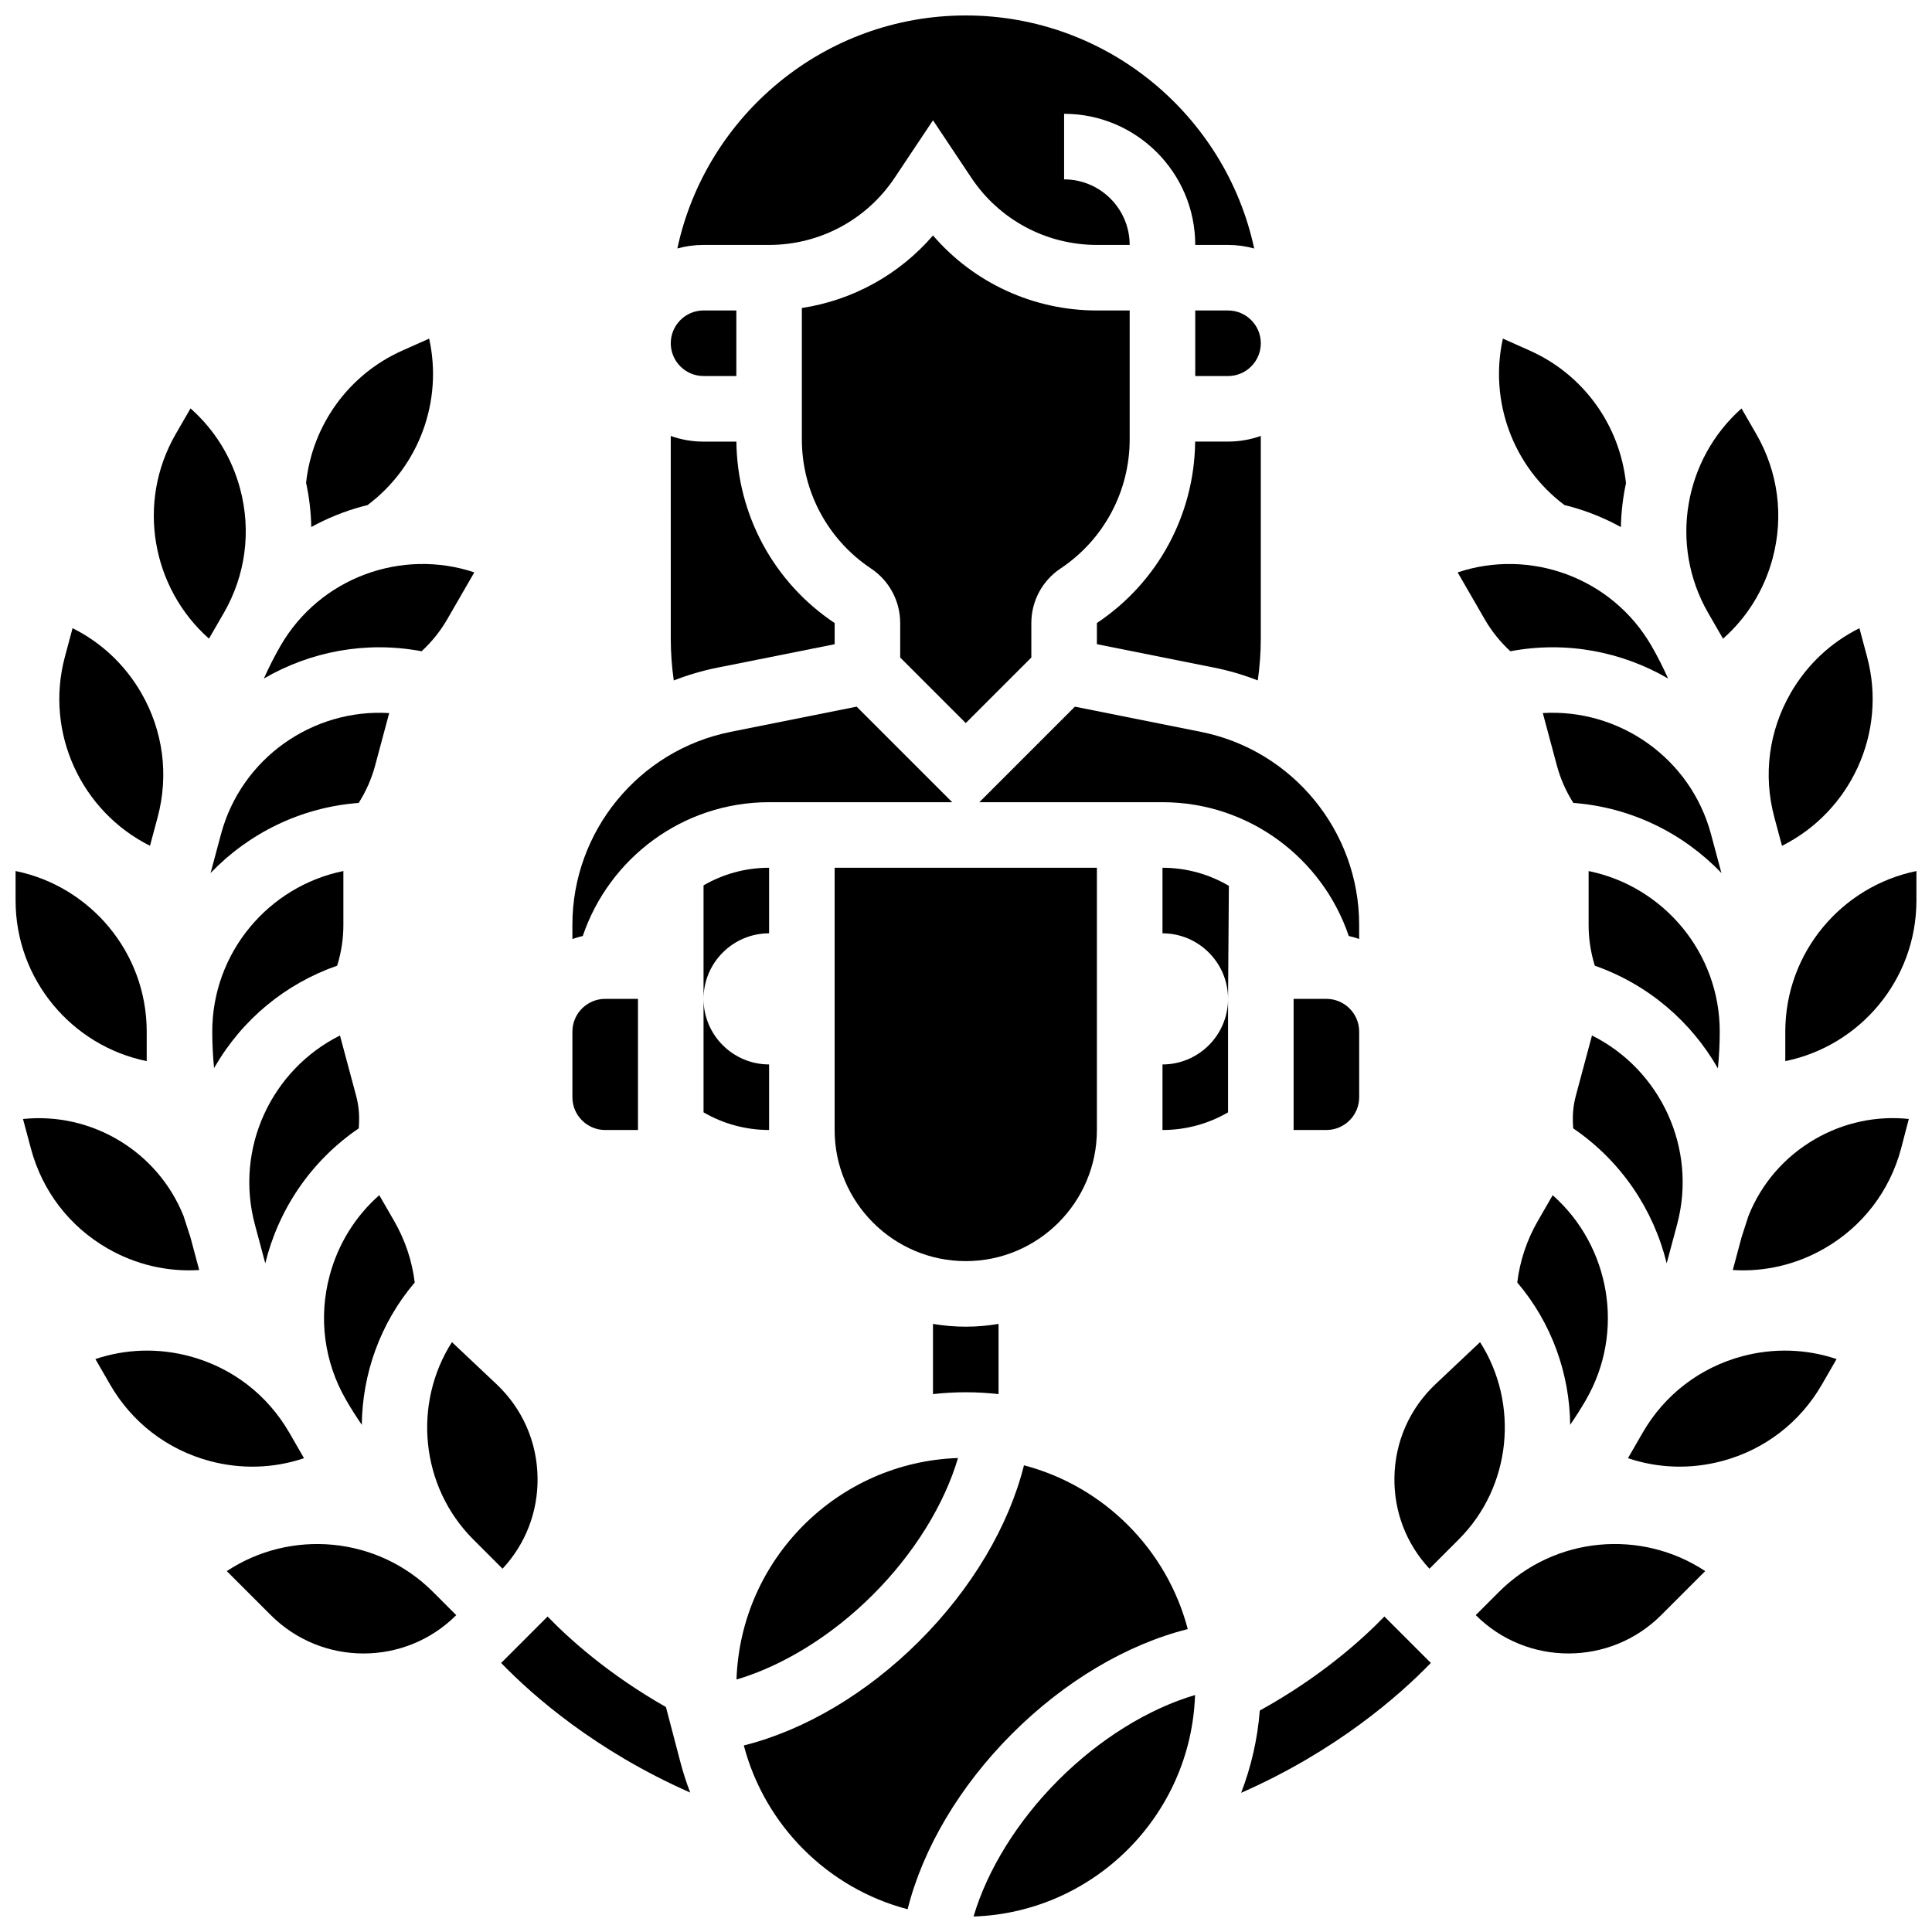 <?xml version="1.0" encoding="UTF-8"?>
<!-- Uploaded to: ICON Repo, www.iconrepo.com, Generator: ICON Repo Mixer Tools -->
<svg width="800px" height="800px" version="1.1" viewBox="144 144 512 512" xmlns="http://www.w3.org/2000/svg">
 <defs>
  <clipPath id="d">
   <path d="m323 148.09h154v61.906h-154z"/>
  </clipPath>
  <clipPath id="c">
   <path d="m402 593h59v58.902h-59z"/>
  </clipPath>
  <clipPath id="b">
   <path d="m617 374h34.902v52h-34.902z"/>
  </clipPath>
  <clipPath id="a">
   <path d="m148.09 374h34.906v52h-34.906z"/>
  </clipPath>
 </defs>
 <path d="m510.88 572.39c-5.848 6.043-16.848 16-33.02 24.914-0.602 7.625-2.301 14.949-4.945 21.812 25.211-11.098 41.84-25.711 50.281-34.43-0.129-0.129-0.266-0.25-0.398-0.379z"/>
 <path d="m320.48 596.38c-15.262-8.668-25.723-18.148-31.367-23.984l-11.918 11.918c-0.129 0.129-0.266 0.25-0.398 0.379 8.422 8.699 24.996 23.27 50.113 34.355-1.004-2.625-1.879-5.316-2.602-8.074z"/>
 <path d="m334.19 320.92 31.004-6.199v-5.602c-16.148-10.766-25.84-28.707-26.043-48.086h-8.707c-3.047 0-5.969-0.531-8.688-1.496l0.004 53.617c0 3.754 0.27 7.488 0.797 11.176 3.723-1.457 7.609-2.606 11.633-3.41z"/>
 <path d="m330.45 243.65h8.688v-17.375h-8.688c-4.789 0-8.688 3.898-8.688 8.688 0 4.793 3.894 8.688 8.688 8.688z"/>
 <g clip-path="url(#d)">
  <path d="m339.13 208.91h8.688c13.41 0 25.852-6.66 33.289-17.816l10.148-15.219 10.148 15.219c7.43 11.156 19.875 17.816 33.285 17.816h8.688c0-9.578-7.793-17.375-17.375-17.375v-17.375c19.16 0 34.75 15.59 34.75 34.75h8.688c2.402 0 4.727 0.332 6.938 0.945-7.574-35.25-38.961-61.758-76.438-61.758-37.477 0-68.863 26.508-76.434 61.754 2.211-0.613 4.535-0.945 6.938-0.945z"/>
 </g>
 <path d="m304.38 443.46h8.688v-34.75h-8.688c-4.789 0-8.688 3.898-8.688 8.688v17.375c0 4.789 3.894 8.688 8.688 8.688z"/>
 <path d="m391.25 494.85v18.605c2.856-0.316 5.75-0.492 8.688-0.492s5.832 0.176 8.688 0.492v-18.605c-2.828 0.477-5.727 0.738-8.688 0.738-2.961 0-5.859-0.262-8.688-0.738z"/>
 <path d="m469.44 226.28h-8.688v17.375h8.688c4.789 0 8.688-3.898 8.688-8.688 0-4.789-3.898-8.688-8.688-8.688z"/>
 <path d="m347.82 356.59h48.523l-25.32-25.316-33.43 6.688c-24.281 4.856-41.902 26.352-41.902 51.113v3.766c0.895-0.316 1.816-0.566 2.75-0.789 6.973-20.594 26.465-35.461 49.379-35.461z"/>
 <path d="m399.94 335.62 17.375-17.375v-9.129c0-5.82 2.891-11.227 7.738-14.457 11.473-7.648 18.324-20.449 18.324-34.242v-34.137h-8.688c-16.836 0-32.609-7.32-43.438-19.879-8.938 10.371-21.25 17.168-34.75 19.223v34.793c0 13.793 6.852 26.59 18.324 34.242 4.844 3.231 7.738 8.633 7.738 14.457v9.129z"/>
 <path d="m434.69 309.11v5.602l31.004 6.199c4.023 0.805 7.91 1.953 11.633 3.41 0.527-3.688 0.797-7.422 0.797-11.176v-53.617c-2.719 0.965-5.641 1.496-8.688 1.496h-8.707c-0.199 19.379-9.891 37.32-26.039 48.086z"/>
 <path d="m434.69 443.46v-69.5h-69.5v69.5c0 19.16 15.59 34.75 34.75 34.75s34.75-15.59 34.75-34.75z"/>
 <g clip-path="url(#c)">
  <path d="m402 651.9c31.895-1.07 57.633-26.805 58.699-58.699-12.309 3.629-25.301 11.625-36.188 22.512-10.887 10.887-18.883 23.879-22.512 36.188z"/>
 </g>
 <path d="m486.82 408.71v34.75h8.688c4.789 0 8.688-3.898 8.688-8.688v-17.375c0-4.789-3.898-8.688-8.688-8.688z"/>
 <path d="m428.86 331.27-25.32 25.32h48.523c22.914 0 42.406 14.867 49.375 35.457 0.934 0.219 1.855 0.469 2.75 0.789v-3.766c0-24.762-17.621-46.258-41.902-51.113z"/>
 <path d="m458.77 575.73c-5.551-21.16-22.242-37.855-43.406-43.406-4.027 16.086-13.789 32.625-27.703 46.539s-30.453 23.676-46.539 27.703c5.551 21.164 22.242 37.855 43.406 43.406 4.027-16.086 13.789-32.625 27.703-46.539 13.918-13.914 30.453-23.676 46.539-27.703z"/>
 <path d="m397.88 530.39c-31.895 1.07-57.633 26.805-58.699 58.699 12.309-3.629 25.301-11.625 36.188-22.512 10.887-10.887 18.883-23.879 22.512-36.188z"/>
 <path d="m605.71 503.42c-11.207 3.004-20.574 10.191-26.375 20.238-0.008 0.012-0.016 0.027-0.023 0.039l-3.887 6.738c8.02 2.695 16.648 2.984 25.004 0.742 11.207-3.004 20.574-10.191 26.375-20.238l3.91-6.773c-8.02-2.695-16.648-2.981-25.004-0.746z"/>
 <path d="m625.02 445.86c-8.09 4.672-14.219 11.781-17.641 20.324l-1.828 5.633-0.32 1.195-0.168 0.633-1.855 6.926c8.434 0.531 16.855-1.43 24.344-5.754 10.047-5.801 17.234-15.168 20.238-26.375l2.062-7.906c-8.594-0.895-17.215 0.926-24.832 5.324z"/>
 <g clip-path="url(#b)">
  <path d="m617.12 417.4v7.812c19.801-4.035 34.75-21.586 34.75-42.562v-7.812c-19.805 4.035-34.75 21.586-34.75 42.562z"/>
 </g>
 <path d="m536.23 499.68-11.793 11.125c-6.891 6.5-10.762 15.297-10.902 24.77-0.133 9.043 3.152 17.57 9.281 24.152l7.766-7.766c14.082-14.086 16.004-36.059 5.648-52.281z"/>
 <path d="m544.26 316.59c14.785-2.785 29.531 0.082 41.801 7.227-1.312-2.93-2.762-5.809-4.375-8.605l-0.023-0.039c-0.004-0.004-0.004-0.012-0.008-0.016-10.492-18.152-32.203-25.875-51.363-19.469l7.164 12.41c1.824 3.156 4.106 6 6.805 8.492z"/>
 <path d="m541.23 565.88-6.144 6.144c13.551 13.551 35.594 13.547 49.141 0l11.668-11.668c-16.848-11.148-39.832-9.309-54.664 5.523z"/>
 <path d="m614.22 360.6 2.023 7.547c18.082-9.023 27.977-29.844 22.547-50.105l-2.023-7.559c-7.574 3.762-13.883 9.664-18.207 17.156-5.801 10.047-7.344 21.754-4.34 32.961z"/>
 <path d="m558.62 277.86c0.391 0.098 0.785 0.18 1.176 0.285 4.856 1.301 9.465 3.168 13.758 5.535 0.074-3.922 0.531-7.82 1.348-11.633-1.633-15.406-11.305-28.805-25.488-35.133l-7.137-3.184c-3.648 16.426 2.562 33.812 16.344 44.129z"/>
 <path d="m552.86 332.97 3.711 13.844c0.945 3.523 2.414 6.863 4.375 9.965 15.379 1.164 29.176 8.066 39.246 18.578l-2.75-10.266c-5.43-20.262-24.445-33.344-44.582-32.121z"/>
 <path d="m600.62 313.26c6.344-5.594 10.906-12.93 13.145-21.285 3.004-11.207 1.461-22.914-4.34-32.961l-3.906-6.766c-15.133 13.395-19.297 36.07-8.812 54.234z"/>
 <path d="m588.44 468.52c5.43-20.262-4.465-41.082-22.547-50.105l-4.273 15.941c-0.793 2.961-0.934 5.594-0.703 8.672 12.777 8.699 21.297 21.594 24.773 35.762z"/>
 <path d="m555.48 460.74-3.906 6.766c-2.953 5.117-4.781 10.613-5.484 16.363 9.203 10.82 13.867 24.246 14.023 37.719 1.477-2.144 2.875-4.348 4.184-6.613 10.484-18.164 6.312-40.836-8.816-54.234z"/>
 <path d="m599.75 417.4c0-20.977-14.949-38.527-34.75-42.562v14.328c0 3.648 0.555 7.254 1.645 10.758 14.215 4.988 25.562 14.863 32.617 27.211 0.312-3.227 0.488-6.477 0.488-9.734z"/>
 <path d="m255.73 316.59c2.699-2.492 4.981-5.336 6.805-8.496l7.164-12.41c-19.168-6.406-40.887 1.32-51.375 19.488-1.625 2.812-3.078 5.703-4.398 8.648 12.273-7.144 27.02-10.016 41.805-7.231z"/>
 <path d="m199.38 313.25 3.887-6.731c0.008-0.012 0.016-0.027 0.023-0.039 0.004-0.004 0.008-0.012 0.012-0.016 5.793-10.043 7.332-21.742 4.332-32.945-2.238-8.355-6.805-15.688-13.145-21.285l-3.914 6.777c-10.496 18.168-6.324 40.84 8.805 54.238z"/>
 <path d="m239.88 521.59c0.156-13.469 4.824-26.895 14.027-37.715-0.703-5.754-2.531-11.246-5.488-16.367l-3.91-6.773c-6.344 5.594-10.906 12.926-13.145 21.285-3.004 11.207-1.461 22.914 4.34 32.961 1.305 2.262 2.699 4.469 4.176 6.609z"/>
 <path d="m183.75 368.14 2.023-7.547c3.004-11.207 1.461-22.914-4.34-32.961-4.324-7.492-10.633-13.395-18.207-17.156l-2.023 7.559c-5.43 20.258 4.465 41.082 22.547 50.105z"/>
 <path d="m286.46 535.57c-0.137-9.473-4.008-18.27-10.902-24.77l-11.793-11.125c-10.355 16.223-8.434 38.199 5.648 52.281l7.766 7.766c6.129-6.586 9.414-15.113 9.281-24.152z"/>
 <path d="m196.79 480.57-2.34-8.738-1.828-5.637c-6.859-17.078-24.348-27.539-42.527-25.648l2.117 7.894c3.004 11.207 10.191 20.574 20.238 26.375 7.488 4.328 15.906 6.285 24.34 5.754z"/>
 <g clip-path="url(#a)">
  <path d="m182.88 425.21v-7.816c0-20.977-14.949-38.527-34.75-42.562v7.812c0 20.977 14.945 38.527 34.75 42.566z"/>
 </g>
 <path d="m199.81 375.36c10.074-10.508 23.867-17.414 39.246-18.578 1.965-3.106 3.43-6.445 4.375-9.969l3.707-13.84c-20.148-1.23-39.152 11.855-44.582 32.121z"/>
 <path d="m204.1 560.36 11.668 11.668c13.551 13.551 35.594 13.551 49.141 0l-6.144-6.144c-14.828-14.832-37.812-16.672-54.664-5.523z"/>
 <path d="m240.21 278.15c0.391-0.105 0.781-0.188 1.176-0.285 13.781-10.316 19.992-27.703 16.344-44.129l-7.137 3.184c-14.152 6.312-23.812 19.664-25.477 35.027 0.844 3.891 1.297 7.812 1.375 11.719 4.281-2.359 8.875-4.219 13.719-5.516z"/>
 <path d="m235 389.16v-14.328c-19.801 4.035-34.75 21.586-34.75 42.562 0 3.242 0.172 6.473 0.48 9.684 0.039-0.07 0.074-0.141 0.113-0.211 7.348-12.723 18.781-22.152 32.508-26.953 1.094-3.504 1.648-7.106 1.648-10.754z"/>
 <path d="m214.3 478.79c3.477-14.164 11.996-27.062 24.773-35.762 0.23-3.078 0.09-5.715-0.703-8.672l-4.273-15.938c-18.082 9.023-27.977 29.844-22.547 50.105z"/>
 <path d="m224.57 530.44-3.902-6.766c-0.004-0.004-0.004-0.008-0.008-0.012l-0.004-0.004c-5.801-10.047-15.168-17.23-26.371-20.234-8.355-2.238-16.988-1.953-25.004 0.742l3.91 6.777c5.801 10.047 15.168 17.234 26.375 20.238 8.355 2.242 16.988 1.953 25.004-0.742z"/>
 <path d="m452.07 391.34c9.578 0 17.375 7.793 17.375 17.375l0.219-29.953c-5.164-3.047-11.176-4.797-17.594-4.797z"/>
 <path d="m452.07 426.09v17.375c6.328 0 12.258-1.707 17.375-4.676v-30.074c0 9.582-7.797 17.375-17.375 17.375z"/>
 <path d="m347.82 443.46v-17.375c-9.578 0-17.375-7.793-17.375-17.375v30.074c5.113 2.969 11.047 4.676 17.375 4.676z"/>
 <path d="m347.82 391.34v-17.375c-6.328 0-12.262 1.703-17.375 4.668v30.078c0-9.574 7.793-17.371 17.375-17.371z"/>
</svg>